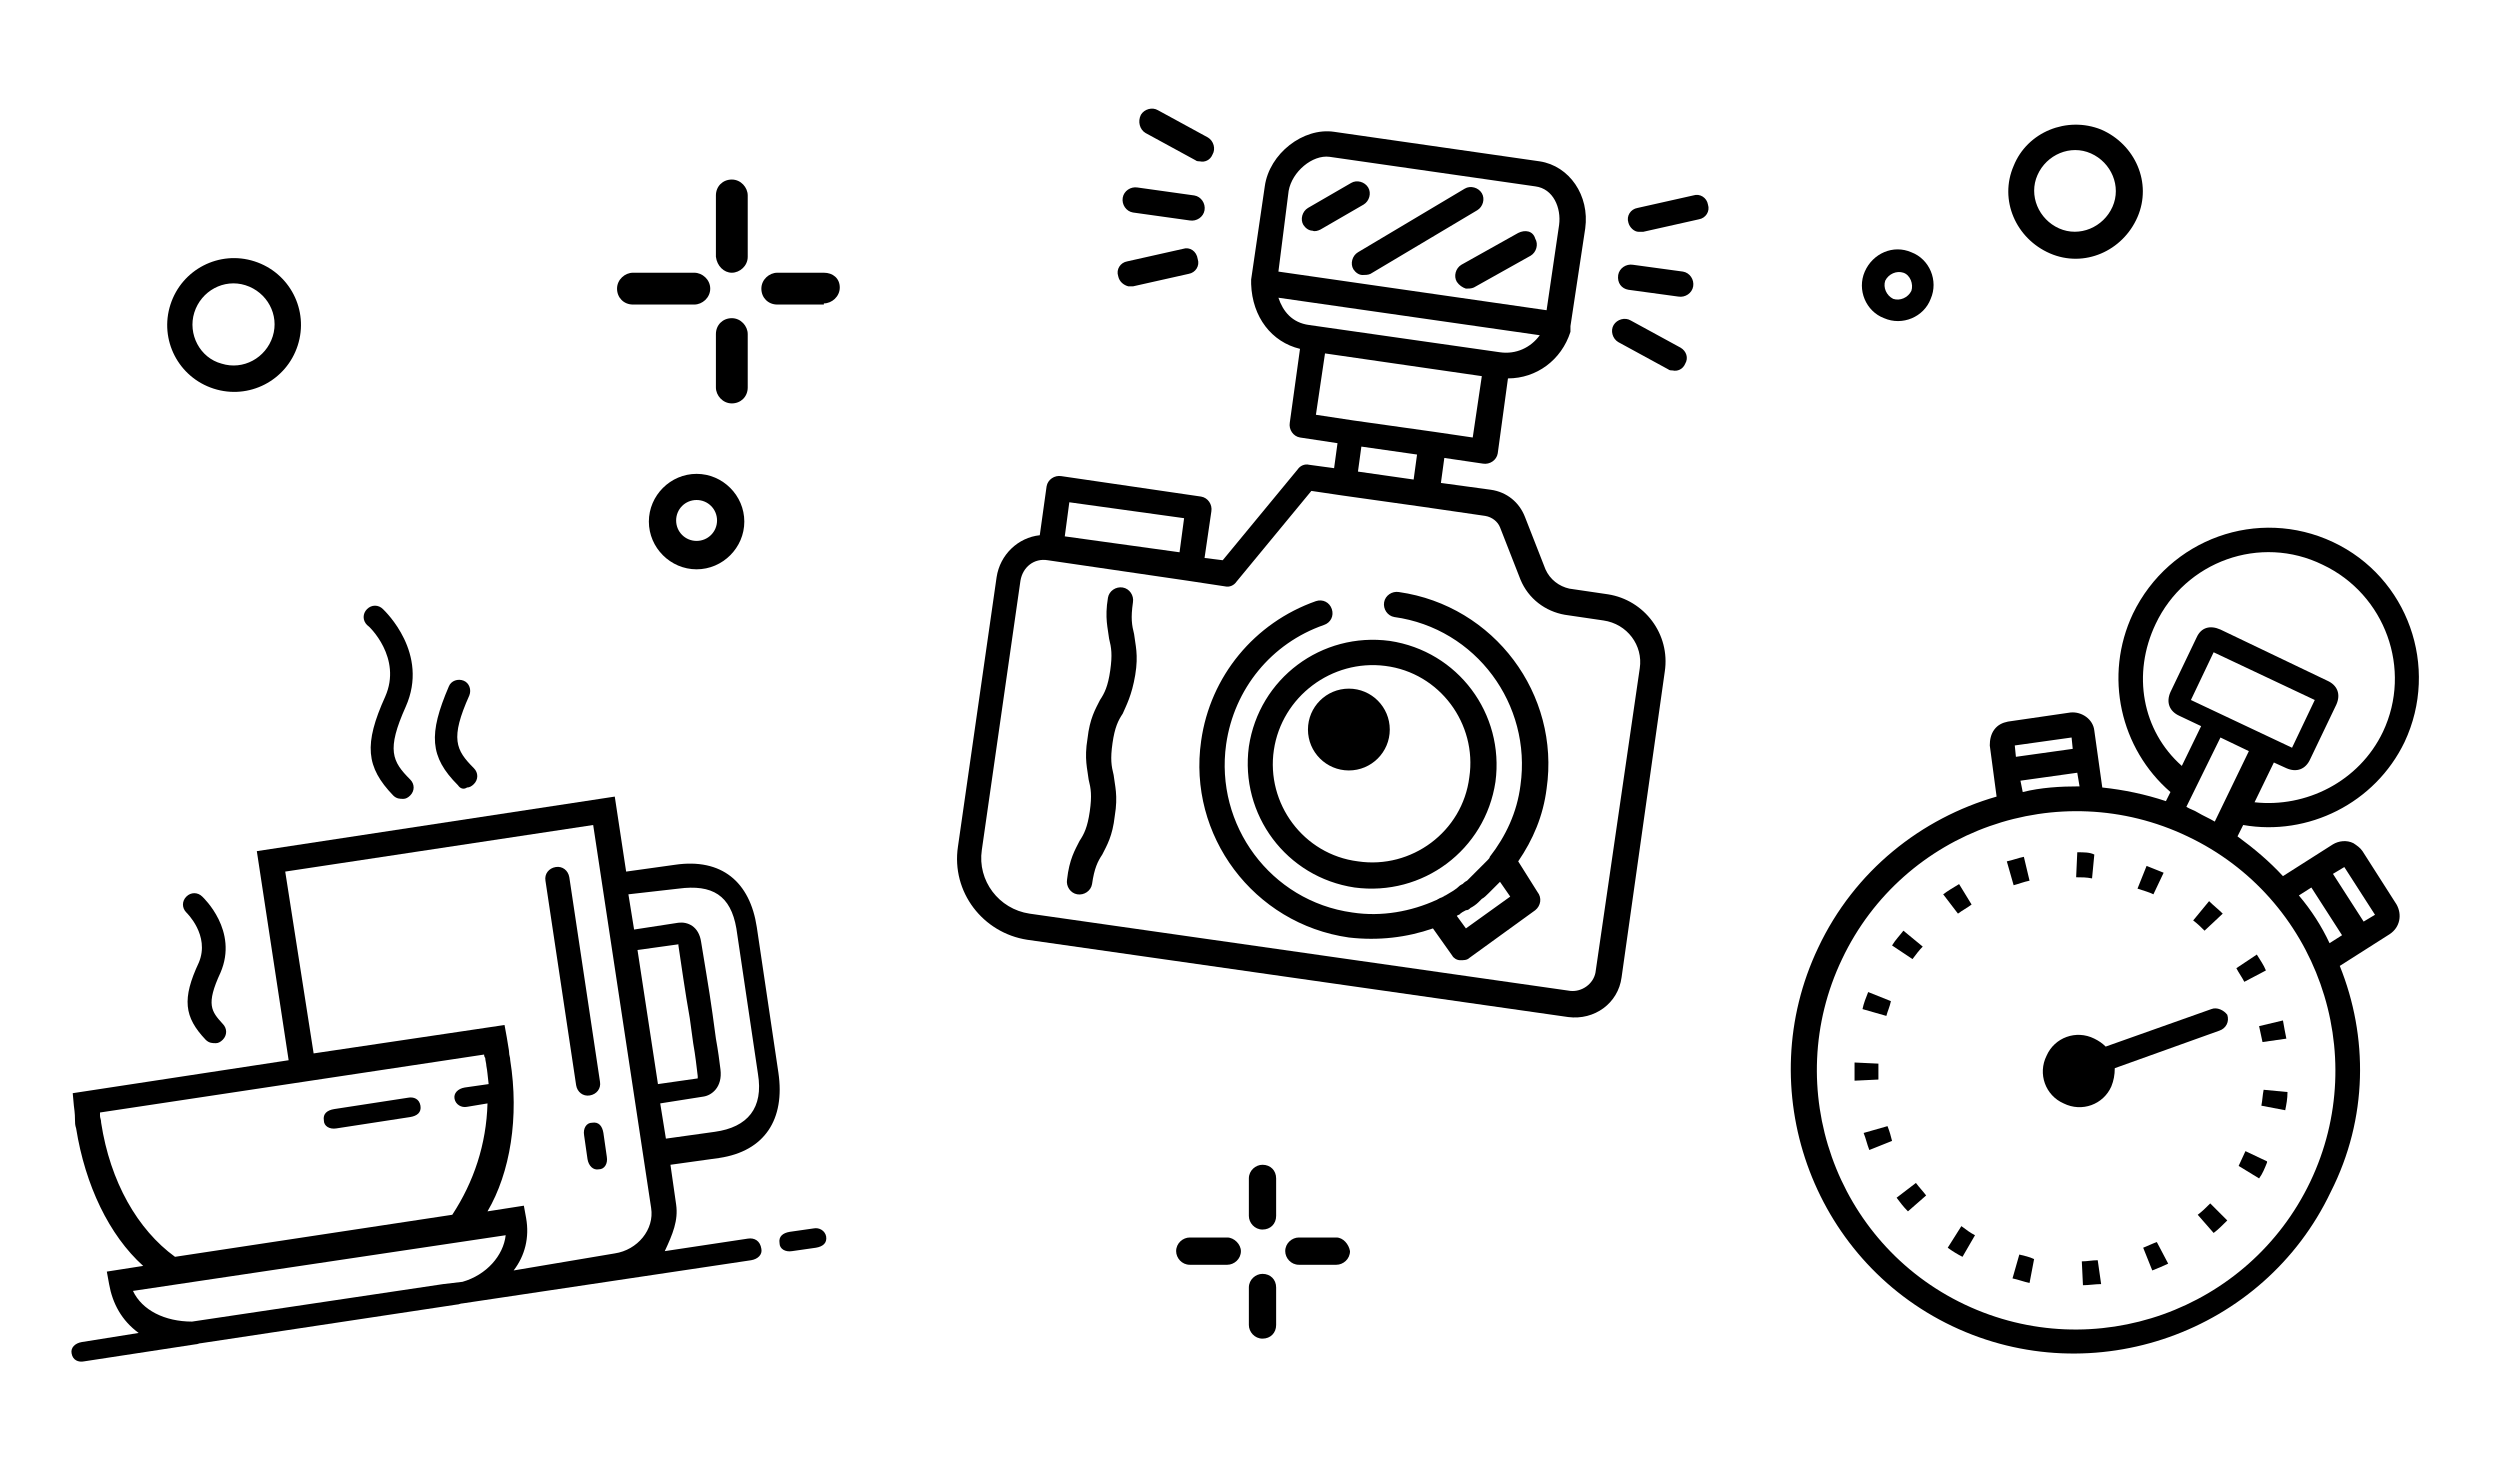 <?xml version="1.0" encoding="utf-8"?>
<!-- Generator: Adobe Illustrator 22.1.0, SVG Export Plug-In . SVG Version: 6.00 Build 0)  -->
<svg version="1.1" id="レイヤー_1" xmlns="http://www.w3.org/2000/svg" xmlns:xlink="http://www.w3.org/1999/xlink" x="0px"
	 y="0px" viewBox="0 0 220 130" style="enable-background:new 0 0 220 130;" width="220" height="130" xml:space="preserve">
<style type="text/css">
	.st0{fill:none;}
</style>
<g>
	<rect class="st0" width="220" height="130"/>
	<g>
		<g>
			<g>
				<g>
					<circle cx="118.7" cy="64.2" r="3.6"/>
				</g>
				<path d="M120,18l-3.8,2.2c-0.2,0.1-0.5,0.2-0.7,0.1c-0.3,0-0.6-0.2-0.8-0.5c-0.3-0.5-0.1-1.2,0.4-1.5l3.8-2.2
					c0.5-0.3,1.2-0.1,1.5,0.4C120.7,17,120.5,17.7,120,18z M130.4,17c-0.3-0.5-1-0.7-1.5-0.4l-9.4,5.6c-0.5,0.3-0.7,1-0.4,1.5
					c0.2,0.3,0.5,0.5,0.8,0.5c0.2,0,0.5,0,0.7-0.1l9.4-5.6C130.5,18.2,130.7,17.5,130.4,17z M133.6,20.5l-5,2.8
					c-0.5,0.3-0.7,1-0.4,1.5c0.2,0.3,0.5,0.5,0.8,0.6c0.2,0,0.5,0,0.7-0.1l5-2.8c0.5-0.3,0.7-1,0.4-1.5
					C134.9,20.3,134.2,20.2,133.6,20.5z M99.7,18.7l5,0.7c0.6,0.1,1.2-0.3,1.3-0.9s-0.3-1.2-0.9-1.3l-5-0.7
					c-0.6-0.1-1.2,0.3-1.3,0.9S99.1,18.6,99.7,18.7z M100.8,11.7l4.4,2.4c0.1,0.1,0.3,0.1,0.4,0.1c0.4,0.1,0.9-0.1,1.1-0.6
					c0.3-0.5,0.1-1.2-0.4-1.5l-4.4-2.4c-0.5-0.3-1.2-0.1-1.5,0.4C100.1,10.7,100.3,11.4,100.8,11.7z M104.1,21.9L99.2,23
					c-0.6,0.1-1,0.7-0.8,1.3c0.1,0.5,0.5,0.8,0.9,0.9c0.1,0,0.3,0,0.4,0l4.9-1.1c0.6-0.1,1-0.7,0.8-1.3
					C105.3,22.1,104.7,21.7,104.1,21.9z M143.3,25.5l4.4,0.6c0.6,0.1,1.2-0.3,1.3-0.9c0.1-0.6-0.3-1.2-0.9-1.3l-4.4-0.6
					c-0.6-0.1-1.2,0.3-1.3,0.9C142.3,24.9,142.7,25.4,143.3,25.5z M144.2,20.4c0.1,0,0.3,0,0.4,0l4.9-1.1c0.6-0.1,1-0.7,0.8-1.3
					c-0.1-0.6-0.7-1-1.3-0.8l-4.9,1.1c-0.6,0.1-1,0.7-0.8,1.3C143.4,20,143.8,20.4,144.2,20.4z M147.9,30.6l-4.4-2.4
					c-0.5-0.3-1.2-0.1-1.5,0.4c-0.3,0.5-0.1,1.2,0.4,1.5l4.4,2.4c0.1,0.1,0.3,0.1,0.4,0.1c0.4,0.1,0.9-0.1,1.1-0.6
					C148.6,31.5,148.4,30.9,147.9,30.6z M146.5,59.1L142.7,86c-0.3,2.3-2.4,3.8-4.7,3.5l-47.6-6.8c-3.9-0.6-6.7-4.2-6.1-8.2
					l3.4-23.7c0.3-2,1.9-3.5,3.8-3.7l0.6-4.3c0.1-0.6,0.7-1,1.3-0.9l12.3,1.8c0.6,0.1,1,0.7,0.9,1.3l-0.6,4.1l1.6,0.2l6.6-8
					c0.2-0.3,0.6-0.5,1-0.4l2.2,0.3l0.3-2.2l-3.3-0.5c-0.6-0.1-1-0.7-0.9-1.3l0.9-6.5c-2.5-0.6-4.2-2.8-4.3-5.7c0-0.1,0-0.2,0-0.3
					c0,0,0-0.1,0-0.1l1.2-8.2c0.4-2.9,3.4-5.2,6.1-4.8l18.1,2.6c2.6,0.4,4.4,3,4,5.9l-1.3,8.6c0,0,0,0.1,0,0.1c0,0.1,0,0.2,0,0.4
					c-0.8,2.5-3,4.1-5.5,4.1l-0.9,6.6c-0.1,0.6-0.7,1-1.3,0.9l-3.4-0.5l-0.3,2.2l4.4,0.6c1.4,0.2,2.5,1.1,3,2.4l1.8,4.6
					c0.4,0.9,1.2,1.5,2.1,1.7l3.4,0.5C144.7,52.8,147,55.8,146.5,59.1z M112.5,23.9l23.6,3.4l1.1-7.5c0.2-1.5-0.5-3.2-2.1-3.4
					l-18.1-2.6c-1.5-0.2-3.3,1.3-3.6,3L112.5,23.9z M115.2,28.6L132,31c1.4,0.2,2.7-0.4,3.5-1.5l-23-3.3
					C112.9,27.4,113.7,28.4,115.2,28.6z M115.8,36.5l3.3,0.5l7.1,1l3.4,0.5l0.8-5.4l-13.8-2L115.8,36.5z M119.5,41.5l4.9,0.7
					l0.3-2.2l-4.9-0.7L119.5,41.5z M93.7,47.2l10.1,1.4l0.4-3l-10.1-1.4L93.7,47.2z M144.3,58.8c0.3-2-1.1-3.9-3.2-4.2l-3.4-0.5
					c-1.7-0.3-3.2-1.4-3.9-3.1l-1.8-4.6c-0.2-0.5-0.7-0.9-1.3-1l-5.5-0.8l-7.1-1l-2.7-0.4l-6.6,8c-0.2,0.3-0.6,0.5-1,0.4l-3.3-0.5
					l-12.3-1.8c-1.2-0.2-2.2,0.6-2.4,1.8l-3.4,23.7c-0.4,2.7,1.5,5.2,4.2,5.6l47.6,6.8c1,0.1,2-0.6,2.2-1.6L144.3,58.8z M122.3,56.4
					c6,0.9,10.1,6.4,9.3,12.4c-0.9,6-6.4,10.1-12.4,9.3c-6-0.9-10.1-6.4-9.3-12.4C110.8,59.7,116.3,55.6,122.3,56.4z M112.1,66
					c-0.7,4.7,2.6,9.2,7.4,9.8c4.7,0.7,9.2-2.6,9.8-7.4c0.7-4.7-2.6-9.2-7.4-9.8C117.2,58,112.8,61.3,112.1,66z M135.3,78.5
					c0.4,0.5,0.3,1.2-0.2,1.6l-5.8,4.2c-0.2,0.2-0.5,0.2-0.8,0.2c-0.3,0-0.6-0.2-0.7-0.4l-1.7-2.4c-2.3,0.8-4.8,1.1-7.4,0.8
					c-8.4-1.2-14.2-9-13-17.3c0.8-5.7,4.7-10.4,10.1-12.3c0.6-0.2,1.2,0.1,1.4,0.7c0.2,0.6-0.1,1.2-0.7,1.4
					c-4.6,1.6-7.9,5.6-8.6,10.5c-1,7.1,3.9,13.8,11.1,14.8c2.6,0.4,5.2-0.1,7.4-1.1c0.1,0,0.1-0.1,0.2-0.1c0.1-0.1,0.3-0.1,0.4-0.2
					c0.1,0,0.1-0.1,0.2-0.1c0.5-0.3,0.9-0.5,1.3-0.9c0.1,0,0.1-0.1,0.2-0.1c0.1-0.1,0.2-0.2,0.4-0.3c0.1-0.1,0.1-0.1,0.2-0.2
					c0.1-0.1,0.2-0.2,0.3-0.3c0.1-0.1,0.1-0.1,0.2-0.2c0.2-0.2,0.4-0.4,0.6-0.6c0.1-0.1,0.2-0.2,0.2-0.2c0.1-0.1,0.2-0.2,0.3-0.3
					c0.1-0.1,0.2-0.2,0.2-0.3c1.4-1.8,2.4-3.9,2.7-6.3c1-7.1-3.9-13.8-11.1-14.8c-0.6-0.1-1-0.7-0.9-1.3c0.1-0.6,0.7-1,1.3-0.9
					c8.4,1.2,14.2,9,13,17.3c-0.3,2.4-1.2,4.5-2.5,6.4L135.3,78.5z M132.9,78.9l-0.9-1.3c-0.1,0.1-0.1,0.1-0.2,0.2
					c-0.2,0.2-0.4,0.4-0.5,0.5c-0.1,0.1-0.2,0.2-0.3,0.3c-0.2,0.2-0.4,0.4-0.6,0.5c-0.1,0.1-0.2,0.2-0.3,0.3
					c-0.2,0.2-0.5,0.4-0.7,0.5c-0.1,0.1-0.2,0.2-0.4,0.2c-0.2,0.1-0.4,0.2-0.6,0.4c-0.1,0-0.2,0.1-0.2,0.1l0.8,1.1L132.9,78.9z
					 M99.9,59.4c0.3-1.8,0-2.7-0.1-3.6c-0.2-0.8-0.3-1.4-0.1-2.8c0.1-0.6-0.3-1.2-0.9-1.3c-0.6-0.1-1.2,0.3-1.3,0.9
					c-0.3,1.8,0,2.7,0.1,3.6c0.2,0.8,0.3,1.4,0.1,2.8c-0.2,1.4-0.5,2-0.9,2.6c-0.4,0.8-0.9,1.6-1.1,3.4c-0.3,1.8,0,2.7,0.1,3.6
					c0.2,0.8,0.3,1.4,0.1,2.8c-0.2,1.4-0.5,2-0.9,2.6c-0.4,0.8-0.9,1.6-1.1,3.4c-0.1,0.6,0.3,1.2,0.9,1.3s1.2-0.3,1.3-0.9
					c0.2-1.4,0.5-2,0.9-2.6c0.4-0.8,0.9-1.6,1.1-3.4c0.3-1.8,0-2.7-0.1-3.6c-0.2-0.8-0.3-1.4-0.1-2.8c0.2-1.4,0.5-2,0.9-2.6
					C99.1,62.1,99.6,61.2,99.9,59.4z"/>
			</g>
		</g>
		<g>
			<g>
				<path d="M61.3,41.7c-2.3,0-4.2,1.9-4.2,4.2c0,2.3,1.9,4.2,4.2,4.2c2.3,0,4.2-1.9,4.2-4.2C65.5,43.6,63.6,41.7,61.3,41.7z
					 M61.3,47.6c-1,0-1.8-0.8-1.8-1.8c0-1,0.8-1.8,1.8-1.8c1,0,1.8,0.8,1.8,1.8C63.1,46.8,62.3,47.6,61.3,47.6z"/>
			</g>
			<g>
				<path d="M64.4,24c0.7,0,1.4-0.6,1.4-1.4v-5.4c0-0.7-0.6-1.4-1.4-1.4s-1.4,0.6-1.4,1.4v5.4C63.1,23.4,63.7,24,64.4,24z"/>
				<path d="M65.8,29.4c0-0.7-0.6-1.4-1.4-1.4s-1.4,0.6-1.4,1.4v4.7c0,0.7,0.6,1.4,1.4,1.4s1.4-0.6,1.4-1.4V29.4z"/>
				<path d="M61.1,24h-5.4c-0.7,0-1.4,0.6-1.4,1.4s0.6,1.4,1.4,1.4h5.4c0.7,0,1.4-0.6,1.4-1.4S61.8,24,61.1,24z"/>
				<path d="M72.5,26.7c0.7,0,1.4-0.6,1.4-1.4S73.3,24,72.5,24h-4.1c-0.7,0-1.4,0.6-1.4,1.4s0.6,1.4,1.4,1.4H72.5z"/>
			</g>
		</g>
		<path d="M65.8,109l-7.3,1.1c0.7-1.5,1.2-2.7,1-4.1l-0.5-3.5l4.3-0.6c4-0.6,5.8-3.4,5.2-7.5l-1.9-12.8c-0.6-4-3.1-6.1-7.2-5.5
			l-4.3,0.6l-1-6.6l-31.5,4.8l2.8,18.4l-19,2.9l0.1,1.1c0.1,0.7,0.1,1.1,0.1,1.3c0,0.2,0,0.4,0.1,0.7c0.8,5,2.9,9.4,5.9,12.1
			l-3.2,0.5l0.2,1.1c0.3,1.7,1.1,3.2,2.6,4.3l-5,0.8c-0.6,0.1-1,0.5-0.9,1c0.1,0.6,0.6,0.8,1.1,0.7l9.8-1.5c0.2,0,0.3-0.1,0.5-0.1
			l22.5-3.4c0.2,0,0.3-0.1,0.5-0.1l25.4-3.8c0.6-0.1,1-0.5,0.9-1C66.9,109.2,66.4,108.9,65.8,109z M59.7,78.2c3-0.4,4.6,0.6,5.1,3.5
			l1.9,12.8c0.5,3-0.9,4.7-3.8,5.1l-4.3,0.6l-0.5-3.1l3.8-0.6c0.7-0.1,1.7-0.8,1.5-2.4c-0.1-0.8-0.2-1.6-0.4-2.7l-0.3-2.2
			c-0.3-2.2-0.8-5-1-6.3c-0.2-1.4-1.2-1.8-2-1.7c0,0,0,0,0,0l-3.9,0.6l-0.5-3.1L59.7,78.2z M57.9,95.4l-1.8-11.8l3.6-0.5
			c0,0,0,0.1,0,0.1c0.2,1.3,0.6,4.2,1,6.4l0.3,2.2c0.2,1.1,0.3,2.1,0.4,2.9c0,0.1,0,0.2,0,0.2L57.9,95.4z M25.1,76.7l27.1-4.1
			l5.1,33.7c0.3,1.9-1.2,3.7-3.2,4l-8.9,1.5c1-1.3,1.4-2.9,1.1-4.6l-0.2-1.1l-3.2,0.5c2-3.4,2.8-8.3,2-13.3c0-0.3-0.1-0.4-0.1-0.7
			c0-0.2-0.1-0.6-0.2-1.3l-0.2-1.1l-16.8,2.5L25.1,76.7z M8.9,98.8c0-0.3-0.1-0.4-0.1-0.6c0-0.1,0-0.3,0-0.3l33.8-5.1
			c0,0,0,0.2,0.1,0.3c0,0.2,0.1,0.5,0.1,0.7c0.1,0.5,0.1,0.8,0.2,1.6l-2.1,0.3c-0.6,0.1-1,0.5-0.9,1s0.6,0.8,1.1,0.7l1.8-0.3
			c-0.1,3.6-1.2,6.9-3.1,9.8l-24.4,3.7C12.1,108.2,9.7,104,8.9,98.8z M11.7,113.6l32.8-4.9c-0.2,1.8-1.7,3.5-3.8,4.1L39,113
			l-22.1,3.3C14.5,116.3,12.5,115.3,11.7,113.6z M72.7,108.8c0.1,0.6-0.3,0.9-0.9,1l-2.1,0.3c-0.6,0.1-1.1-0.2-1.1-0.7
			c-0.1-0.6,0.3-0.9,0.9-1l2.1-0.3C72.1,108,72.6,108.3,72.7,108.8z M50.7,95.5l-2.7-18c-0.1-0.6,0.3-1.1,0.9-1.2
			c0.6-0.1,1.1,0.3,1.2,0.9l2.7,18c0.1,0.6-0.3,1.1-0.9,1.2C51.3,96.5,50.8,96.1,50.7,95.5z M51.7,102l-0.3-2.1
			c-0.1-0.6,0.2-1.1,0.7-1.1c0.6-0.1,0.9,0.3,1,0.9l0.3,2.1c0.1,0.6-0.2,1.1-0.7,1.1C52.2,103,51.8,102.6,51.7,102z M37,97.3
			c0.1,0.6-0.3,0.9-0.9,1l-6.5,1c-0.6,0.1-1.1-0.2-1.1-0.7c-0.1-0.6,0.3-0.9,0.9-1l6.5-1C36.4,96.5,36.9,96.7,37,97.3z M33.9,61.3
			c1.5-3.4-1.4-6.2-1.6-6.3c-0.4-0.4-0.4-1,0-1.4c0.4-0.4,1-0.4,1.4,0c0.2,0.2,4.1,3.9,2,8.6c-1.7,3.8-1.2,4.8,0.4,6.4
			c0.4,0.4,0.4,1,0,1.4c-0.2,0.2-0.4,0.3-0.6,0.3c-0.3,0-0.6,0-0.9-0.3C32.2,67.5,32,65.5,33.9,61.3z M17.5,84.7
			c1-2.4-1.1-4.4-1.1-4.4c-0.4-0.4-0.4-1,0-1.4c0.4-0.4,1-0.4,1.4,0c0.1,0.1,3.2,3,1.6,6.7c-1.3,2.8-0.8,3.4,0.2,4.5
			c0.4,0.4,0.4,1,0,1.4c-0.2,0.2-0.4,0.3-0.6,0.3c-0.3,0-0.6,0-0.9-0.3C16.2,89.5,16,87.9,17.5,84.7z M40.3,69.1
			c-2.5-2.5-2.6-4.5-0.8-8.7c0.2-0.5,0.8-0.7,1.3-0.5c0.5,0.2,0.7,0.8,0.5,1.3c-1.7,3.8-1.2,4.8,0.4,6.4c0.4,0.4,0.4,1,0,1.4
			c-0.2,0.2-0.4,0.3-0.6,0.3C40.8,69.5,40.5,69.4,40.3,69.1z"/>
		<g>
			<path d="M205.9,85l4.4-2.8c0.9-0.6,1.1-1.7,0.6-2.6l-3-4.7c-0.2-0.3-0.5-0.5-0.8-0.7c-0.6-0.3-1.3-0.2-1.8,0.1l-4.4,2.8
				c-1.2-1.3-2.5-2.4-4-3.5l0.5-1c5.7,1,11.6-1.9,14.2-7.3c3.1-6.6,0.3-14.5-6.3-17.6c-6.6-3.1-14.4-0.3-17.6,6.3
				c-2.6,5.5-1.1,11.9,3.3,15.7l-0.4,0.8c-1.8-0.6-3.7-1-5.6-1.2l-0.7-5c-0.1-1-1.1-1.7-2.1-1.6l-5.5,0.8c-0.5,0.1-0.9,0.3-1.2,0.7
				c-0.3,0.4-0.4,0.9-0.4,1.4l0.6,4.5c-6.6,1.9-12.5,6.5-15.7,13.3c-5.9,12.4-0.6,27.4,11.8,33.3c12.4,5.9,27.4,0.6,33.3-11.8
				C208.4,98.4,208.4,91.2,205.9,85z M206.3,76.3l2.7,4.2l-1,0.6l-2.7-4.2L206.3,76.3z M203.4,78.1l2.7,4.2l-1.1,0.7
				c-0.7-1.5-1.6-2.9-2.7-4.2L203.4,78.1z M192.8,61.6l2-4.2l8.9,4.2l-2,4.2L192.8,61.6z M189.7,54.9c2.6-5.5,9.2-7.9,14.7-5.2
				c5.5,2.6,7.9,9.2,5.3,14.7c-2.1,4.4-6.8,6.7-11.3,6.2l1.7-3.5l1.1,0.5c0.9,0.4,1.7,0.1,2.1-0.8l2.3-4.8c0.4-0.9,0.1-1.7-0.8-2.1
				l-9.4-4.5c-0.9-0.4-1.7-0.2-2.1,0.7l-2.3,4.8c-0.4,0.9-0.1,1.7,0.8,2.1l1.9,0.9l-1.7,3.5C188.5,64.3,187.6,59.3,189.7,54.9z
				 M195.4,64.9l2.5,1.2l-3,6.2c-0.5-0.3-1-0.5-1.5-0.8c-0.3-0.2-0.7-0.3-1-0.5L195.4,64.9z M182.3,64.9l0.1,1l-5,0.7l-0.1-1
				L182.3,64.9z M177.8,68.7l5-0.7l0.2,1.2c-1.7,0-3.4,0.1-5,0.5L177.8,68.7z M172.9,114.8c-11.4-5.4-16.2-19.1-10.8-30.4
				c5.4-11.4,19.1-16.2,30.4-10.8c11.4,5.4,16.2,19.1,10.8,30.4C197.9,115.3,184.3,120.2,172.9,114.8z"/>
			<path d="M189.5,78.7l0.9-1.9c-0.5-0.2-1-0.4-1.5-0.6l-0.8,2C188.7,78.4,189.1,78.5,189.5,78.7z"/>
			<path d="M166.4,88.1l-2-0.8c-0.2,0.5-0.4,1-0.5,1.5l2.1,0.6C166.1,89,166.3,88.6,166.4,88.1z"/>
			<path d="M169.2,83.3l-1.7-1.4c-0.3,0.4-0.7,0.8-1,1.3l1.8,1.2C168.6,84,168.9,83.6,169.2,83.3z"/>
			<path d="M195.6,80.4c-0.4-0.4-0.8-0.7-1.2-1.1l-1.4,1.7c0.4,0.3,0.7,0.6,1,0.9L195.6,80.4z"/>
			<path d="M201.1,97.7c0.1-0.5,0.2-1,0.2-1.6l-2.1-0.2c-0.1,0.5-0.1,0.9-0.2,1.4L201.1,97.7z"/>
			<path d="M201.2,91.4c-0.1-0.5-0.2-1-0.3-1.6l-2.1,0.5c0.1,0.5,0.2,0.9,0.3,1.4L201.2,91.4z"/>
			<path d="M196.8,85.2c0.2,0.4,0.5,0.8,0.7,1.2l1.9-1c-0.2-0.5-0.5-0.9-0.8-1.4L196.8,85.2z"/>
			<path d="M183.2,111l0.1,2.1c0.5,0,1.1-0.1,1.6-0.1l-0.3-2.1C184.1,110.9,183.7,111,183.2,111z"/>
			<path d="M177.7,110.4l-0.6,2.1c0.5,0.1,1,0.3,1.5,0.4l0.4-2.1C178.6,110.6,178.1,110.5,177.7,110.4z"/>
			<path d="M163.2,93.5c0,0.5,0,1.1,0,1.6l2.1-0.1c0-0.5,0-0.9,0-1.4L163.2,93.5z"/>
			<path d="M188.6,109.8l0.8,2c0.5-0.2,1-0.4,1.4-0.6l-1-1.9C189.5,109.4,189.1,109.6,188.6,109.8z"/>
			<path d="M197.6,101.3c-0.2,0.4-0.4,0.9-0.6,1.3l1.8,1.1c0.3-0.4,0.5-0.9,0.7-1.4l0-0.1L197.6,101.3z"/>
			<path d="M193.4,106.9l1.4,1.6c0.4-0.3,0.8-0.7,1.2-1.1l-1.5-1.5C194.1,106.3,193.8,106.6,193.4,106.9z"/>
			<path d="M171.4,109.8c0.4,0.3,0.9,0.6,1.3,0.8l1.1-1.9c-0.4-0.2-0.8-0.5-1.2-0.8L171.4,109.8z"/>
			<path d="M166.1,99.1l-2.1,0.6c0.2,0.5,0.3,1,0.5,1.5l2-0.8C166.4,100,166.3,99.6,166.1,99.1z"/>
			<path d="M176.6,75.8l0.6,2.1c0.4-0.1,0.9-0.3,1.4-0.4l-0.5-2.1C177.6,75.5,177.1,75.7,176.6,75.8z"/>
			<path d="M171,78.7l1.3,1.7c0.4-0.3,0.8-0.5,1.2-0.8l-1.1-1.8C171.9,78.1,171.4,78.4,171,78.7z"/>
			<path d="M182.8,75l-0.1,2.2c0.5,0,0.9,0,1.4,0.1l0.2-2.1C183.9,75,183.4,75,182.8,75z"/>
			<path d="M166.9,105.4c0.3,0.4,0.6,0.8,1,1.2l1.6-1.4c-0.3-0.4-0.6-0.7-0.9-1.1L166.9,105.4z"/>
			<path d="M194.6,88.8l-9.3,3.3c-0.3-0.3-0.6-0.5-1-0.7c-1.6-0.8-3.5-0.1-4.2,1.5c-0.8,1.6-0.1,3.5,1.5,4.2
				c1.6,0.8,3.5,0.1,4.2-1.5c0.2-0.5,0.3-1,0.3-1.6l9.2-3.3c0.6-0.2,0.9-0.8,0.7-1.4C195.7,88.9,195.1,88.6,194.6,88.8z"/>
		</g>
		<g>
			<path d="M164.1,23.9c-0.7,1.6,0.1,3.5,1.7,4.1c1.6,0.7,3.5-0.1,4.1-1.7c0.7-1.6-0.1-3.5-1.7-4.1
				C166.6,21.5,164.8,22.3,164.1,23.9z M168.2,25.6c-0.3,0.6-1,0.9-1.6,0.7c-0.6-0.3-0.9-1-0.7-1.6c0.3-0.6,1-0.9,1.6-0.7
				C168.1,24.2,168.4,25,168.2,25.6z"/>
			<path d="M177.2,14.6c-1.3,3,0.2,6.4,3.2,7.7c3,1.3,6.4-0.2,7.7-3.2c1.3-3-0.2-6.4-3.2-7.7C181.9,10.2,178.4,11.6,177.2,14.6z
				 M185.9,18.2c-0.8,1.8-2.9,2.7-4.7,1.9c-1.8-0.8-2.7-2.9-1.9-4.7c0.8-1.8,2.9-2.7,4.7-1.9C185.8,14.3,186.7,16.4,185.9,18.2z"/>
		</g>
		<g>
			<path d="M108,108.9h-3.3c-0.6,0-1.2,0.5-1.2,1.2c0,0.6,0.5,1.2,1.2,1.2h3.3c0.6,0,1.2-0.5,1.2-1.2
				C109.2,109.5,108.6,108.9,108,108.9z"/>
			<path d="M111.1,112.1c-0.6,0-1.2,0.5-1.2,1.2v3.3c0,0.6,0.5,1.2,1.2,1.2s1.2-0.5,1.2-1.2v-3.3
				C112.3,112.6,111.8,112.1,111.1,112.1z"/>
			<path d="M111.1,102.5c-0.6,0-1.2,0.5-1.2,1.2v3.3c0,0.6,0.5,1.2,1.2,1.2s1.2-0.5,1.2-1.2v-3.3C112.3,103,111.8,102.5,111.1,102.5
				z"/>
			<path d="M117.6,108.9h-3.3c-0.6,0-1.2,0.5-1.2,1.2c0,0.6,0.5,1.2,1.2,1.2h3.3c0.6,0,1.2-0.5,1.2-1.2
				C118.7,109.5,118.2,108.9,117.6,108.9z"/>
		</g>
		<g>
			<path d="M26.2,30.4c1-3.1-0.7-6.4-3.8-7.4c-3.1-1-6.4,0.7-7.4,3.8c-1,3.1,0.7,6.4,3.8,7.4C21.9,35.2,25.2,33.5,26.2,30.4z
				 M17.1,27.5c0.6-1.9,2.6-3,4.5-2.4c1.9,0.6,3,2.6,2.4,4.5c-0.6,1.9-2.6,3-4.5,2.4C17.6,31.5,16.5,29.4,17.1,27.5z"/>
		</g>
	</g>
</g>
</svg>
